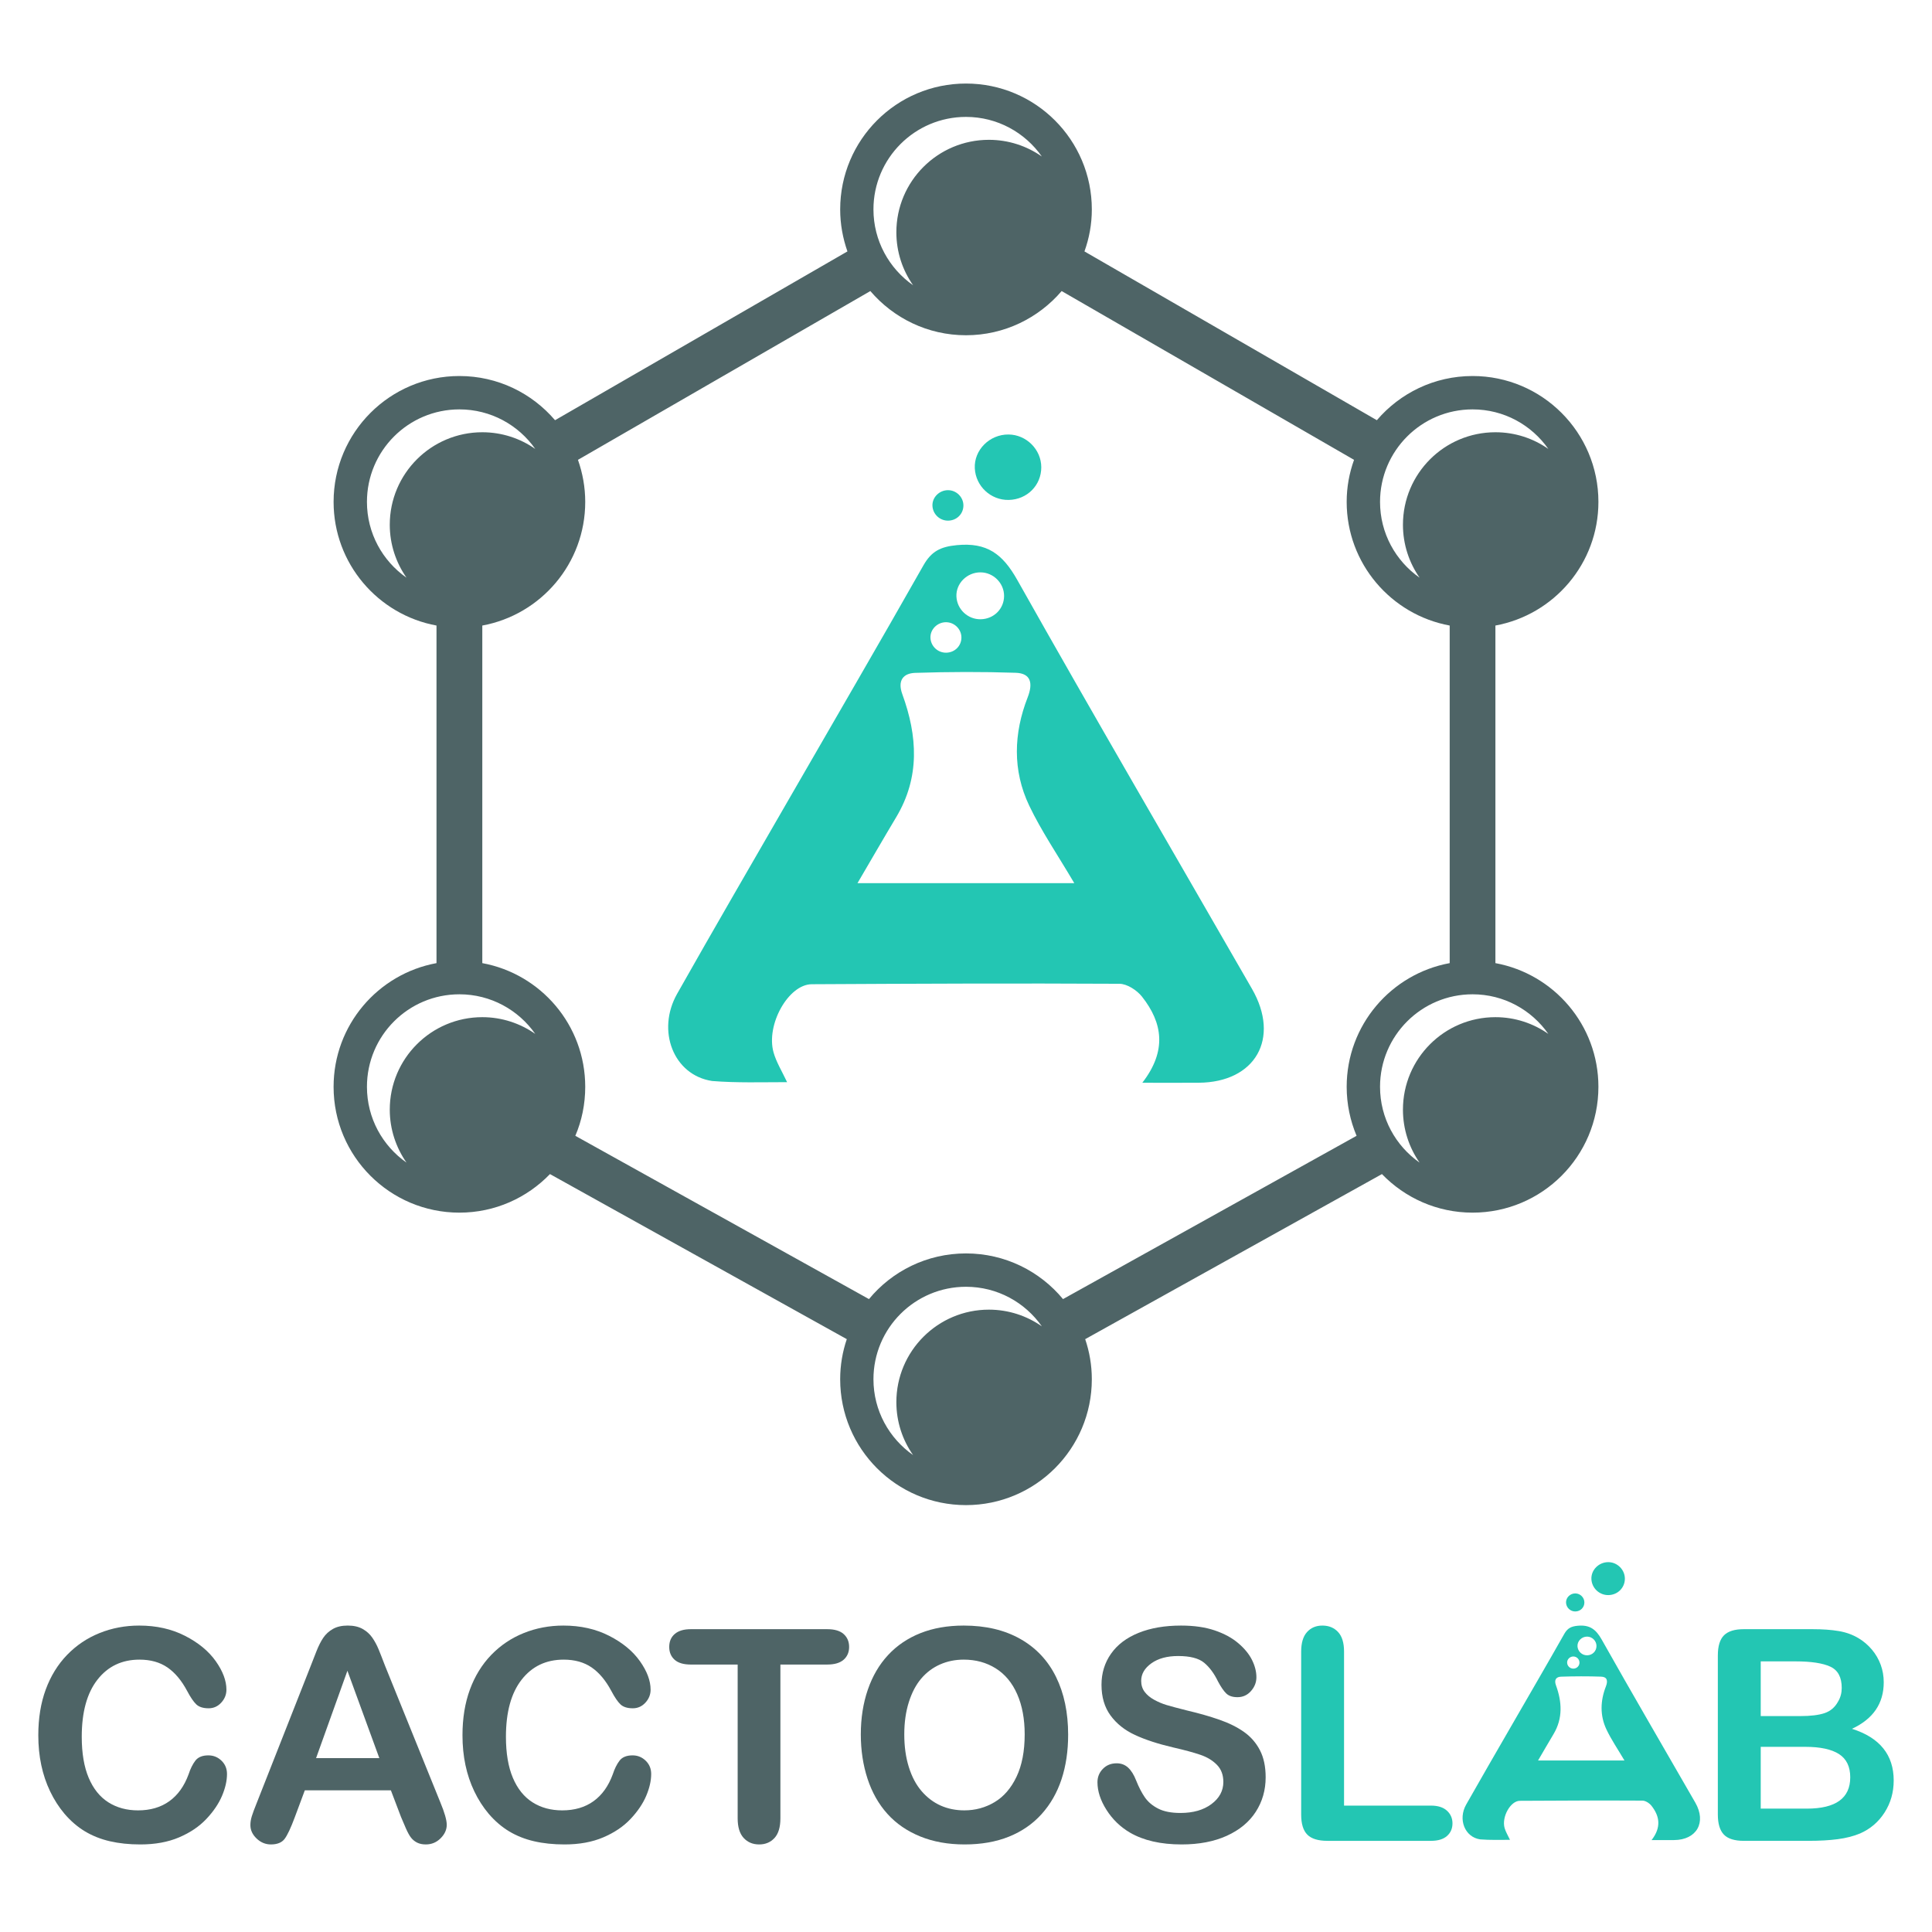 <?xml version="1.0" encoding="utf-8"?>
<!-- Generator: Adobe Illustrator 16.0.0, SVG Export Plug-In . SVG Version: 6.00 Build 0)  -->
<!DOCTYPE svg PUBLIC "-//W3C//DTD SVG 1.1//EN" "http://www.w3.org/Graphics/SVG/1.1/DTD/svg11.dtd">
<svg version="1.1" id="Layer_1" xmlns="http://www.w3.org/2000/svg" xmlns:xlink="http://www.w3.org/1999/xlink" x="0px" y="0px"
	 width="1080px" height="1080px" viewBox="0 0 1080 1080" enable-background="new 0 0 1080 1080" xml:space="preserve">
<g>
	<g>
		<path fill-rule="evenodd" clip-rule="evenodd" fill="#23C6B3" d="M563.853,279.465c10.299-0.185,18.252-8.167,18.227-18.287
			c-0.024-9.908-8.336-18.214-18.312-18.292c-10.604-0.087-19.349,8.68-18.845,18.893
			C545.411,271.781,553.832,279.644,563.853,279.465z"/>
		<path fill-rule="evenodd" clip-rule="evenodd" fill="#23C6B3" d="M530.064,291.047c4.793-0.087,8.503-3.804,8.49-8.521
			c-0.012-4.612-3.887-8.479-8.527-8.513c-4.943-0.045-9.017,4.038-8.785,8.794C521.474,287.467,525.396,291.129,530.064,291.047z"
			/>
		<path fill-rule="evenodd" clip-rule="evenodd" fill="#23C6B3" d="M699.883,552.805c-43.81-76.194-88.146-152.084-131.256-228.673
			c-8.164-14.492-16.928-21.027-33.745-19.392c-9.123,0.882-14.215,3.423-18.689,11.313c-24.668,43.55-49.888,86.791-74.884,130.163
			c-20.992,36.417-42.132,72.749-62.803,109.344c-11.63,20.595-2.03,45.448,19.551,48.723c13.866,1.12,27.711,0.652,41.939,0.652
			c-2.905-6.135-6.069-11.276-7.571-16.617c-4.365-15.502,8.316-38.051,21.336-38.126c57.339-0.316,114.672-0.559,172.013-0.25
			c4.284,0.023,9.776,3.606,12.606,7.184c11.504,14.58,14.081,30.215,0.18,48.144c12.456,0,21.973,0.05,31.49-0.011
			C701.76,605.069,715.808,580.503,699.883,552.805z M548.161,319.95c7.146,0.055,13.104,6.008,13.125,13.111
			c0.02,7.255-5.686,12.973-13.064,13.107c-7.181,0.13-13.22-5.511-13.573-12.679C534.292,326.17,540.565,319.89,548.161,319.95z
			 M528.908,347.818c0.06,0,0.117,0.013,0.177,0.013c0,0,0-0.005,0.003-0.013c0.005,0.008,0.005,0.01,0.01,0.013
			c4.562,0.14,8.326,3.956,8.339,8.511c0.013,4.716-3.694,8.429-8.486,8.516c-4.671,0.085-8.595-3.578-8.819-8.239
			C519.893,351.864,523.973,347.781,528.908,347.818z M479.347,493.679c7.609-12.982,14.533-25.001,21.658-36.904
			c13.35-22.321,11.892-45.411,3.403-68.701c-2.793-7.658,0.486-11.719,7.205-11.936c18.718-0.608,37.48-0.672,56.19-0.047
			c8.451,0.281,9.78,5.772,6.652,13.787c-7.838,20.083-8.496,40.769,0.842,60.391c6.807,14.296,15.875,27.517,25.228,43.41
			C559.143,493.679,520.415,493.679,479.347,493.679z"/>
	</g>
	<path fill="#4E6466" d="M186.478,607.53c0,38.856,31.504,70.343,70.329,70.343c19.924,0,37.824-8.288,50.63-21.552l165.931,92.272
		c-2.391,7.039-3.703,14.559-3.703,22.411c0,38.856,31.455,70.362,70.329,70.362c38.832,0,70.344-31.506,70.344-70.362
		c0-7.853-1.316-15.372-3.708-22.411l165.886-92.272c12.807,13.264,30.75,21.552,50.671,21.552
		c38.835,0,70.337-31.486,70.337-70.343c0-34.481-24.849-63.121-57.58-69.139V349.68c32.731-6.022,57.58-34.663,57.58-69.117
		c0-38.858-31.502-70.367-70.337-70.367c-21.446,0-40.604,9.607-53.521,24.7l-163.45-94.354c2.657-7.37,4.122-15.248,4.122-23.479
		c0-38.855-31.512-70.364-70.344-70.364c-38.874,0-70.329,31.508-70.329,70.364c0,8.231,1.469,16.109,4.055,23.479l-163.447,94.354
		c-12.897-15.093-32.015-24.7-53.465-24.7c-38.825,0-70.329,31.509-70.329,70.367c0,34.454,24.797,63.095,57.523,69.117v188.712
		C211.274,544.409,186.478,573.049,186.478,607.53z M552.806,732.101c-28.563,0-51.736,23.149-51.736,51.711
		c0,11.006,3.461,21.195,9.348,29.581c-13.361-9.352-22.155-24.828-22.155-42.388c0-28.561,23.175-51.69,51.731-51.69
		c17.546,0,33.037,8.75,42.395,22.112C574.003,735.558,563.787,732.101,552.806,732.101z M865.524,577.953
		c-8.392-5.869-18.546-9.348-29.582-9.348c-28.557,0-51.688,23.148-51.688,51.711c0,11.002,3.459,21.192,9.298,29.578
		c-13.362-9.357-22.103-24.829-22.103-42.364c0-28.561,23.169-51.711,51.735-51.711C840.72,555.819,856.171,564.588,865.524,577.953
		z M823.186,228.85c17.534,0,32.985,8.74,42.339,22.106c-8.392-5.87-18.546-9.325-29.582-9.325
		c-28.557,0-51.688,23.15-51.688,51.714c0,11.004,3.459,21.194,9.298,29.58c-13.362-9.355-22.103-24.827-22.103-42.361
		C771.45,252.002,794.619,228.85,823.186,228.85z M539.993,65.35c17.546,0,33.037,8.77,42.395,22.133
		c-8.385-5.868-18.601-9.325-29.582-9.325c-28.563,0-51.736,23.123-51.736,51.688c0,11.027,3.461,21.192,9.348,29.603
		c-13.361-9.348-22.155-24.854-22.155-42.386C488.262,88.5,511.437,65.35,539.993,65.35z M327.147,280.563
		c0-8.264-1.477-16.136-4.063-23.508l163.442-94.352c12.912,15.093,32.028,24.702,53.466,24.702
		c21.402,0,40.566-9.609,53.472-24.702l163.454,94.352c-2.654,7.372-4.12,15.244-4.12,23.508c0,34.454,24.85,63.095,57.585,69.117
		v188.712c-32.735,6.018-57.585,34.657-57.585,69.139c0,9.706,1.988,18.984,5.536,27.396L594.232,726.2
		c-12.915-15.596-32.429-25.531-54.239-25.531c-21.848,0-41.362,9.936-54.229,25.531l-164.152-91.274
		c3.605-8.411,5.535-17.689,5.535-27.396c0-34.481-24.801-63.121-57.535-69.139V349.68
		C302.347,343.658,327.147,315.017,327.147,280.563z M217.884,293.345c0,11.004,3.505,21.194,9.345,29.58
		c-13.366-9.355-22.105-24.827-22.105-42.361c0-28.561,23.128-51.713,51.684-51.713c17.531,0,33.038,8.74,42.396,22.106
		c-8.384-5.87-18.602-9.325-29.591-9.325C241.057,241.63,217.884,264.78,217.884,293.345z M256.807,555.819
		c17.531,0,33.038,8.769,42.396,22.134c-8.384-5.869-18.602-9.348-29.591-9.348c-28.556,0-51.729,23.148-51.729,51.711
		c0,11.002,3.505,21.192,9.345,29.578c-13.366-9.357-22.105-24.829-22.105-42.364C205.123,578.97,228.251,555.819,256.807,555.819z"
		/>
</g>
<g>
	<path fill="#4E6466" d="M126.894,991.668c0,3.77-0.925,7.843-2.784,12.229c-1.854,4.383-4.773,8.687-8.755,12.912
		c-3.979,4.227-9.067,7.655-15.252,10.288c-6.188,2.64-13.4,3.956-21.63,3.956c-6.245,0-11.918-0.59-17.028-1.777
		c-5.115-1.179-9.755-3.022-13.924-5.522c-4.172-2.503-8.003-5.796-11.503-9.889c-3.118-3.711-5.784-7.866-7.99-12.472
		c-2.203-4.597-3.861-9.51-4.959-14.728c-1.109-5.218-1.656-10.765-1.656-16.627c0-9.526,1.385-18.048,4.158-25.586
		c2.771-7.53,6.737-13.971,11.902-19.325c5.167-5.352,11.218-9.429,18.162-12.229c6.937-2.796,14.336-4.194,22.189-4.194
		c9.581,0,18.105,1.91,25.585,5.729s13.211,8.546,17.194,14.162c3.979,5.624,5.972,10.937,5.972,15.943
		c0,2.741-0.97,5.163-2.909,7.265c-1.936,2.093-4.279,3.14-7.021,3.14c-3.064,0-5.364-0.727-6.899-2.171
		c-1.533-1.457-3.244-3.957-5.124-7.508c-3.123-5.865-6.792-10.248-11.021-13.154c-4.222-2.905-9.429-4.366-15.615-4.366
		c-9.846,0-17.688,3.741-23.523,11.226c-5.841,7.479-8.761,18.106-8.761,31.878c0,9.202,1.293,16.853,3.876,22.958
		c2.582,6.112,6.24,10.67,10.978,13.686c4.733,3.011,10.275,4.515,16.623,4.515c6.888,0,12.713-1.703,17.478-5.124
		c4.759-3.414,8.353-8.433,10.771-15.045c1.023-3.125,2.285-5.667,3.791-7.632c1.51-1.961,3.929-2.944,7.263-2.944
		c2.854,0,5.304,0.995,7.349,2.983C125.877,986.235,126.894,988.711,126.894,991.668z"/>
	<path fill="#4E6466" d="M224.147,1015.637l-5.647-14.85h-48.101l-5.653,15.17c-2.203,5.922-4.089,9.921-5.647,11.991
		c-1.561,2.069-4.113,3.104-7.669,3.104c-3.014,0-5.675-1.102-7.989-3.308c-2.313-2.207-3.471-4.706-3.471-7.507
		c0-1.613,0.268-3.281,0.807-5c0.539-1.726,1.428-4.124,2.664-7.186l30.266-76.834c0.861-2.202,1.897-4.854,3.106-7.951
		c1.213-3.094,2.502-5.664,3.875-7.706c1.374-2.043,3.173-3.699,5.409-4.964c2.229-1.266,4.987-1.895,8.272-1.895
		c3.333,0,6.116,0.629,8.353,1.895c2.231,1.265,4.036,2.89,5.405,4.882c1.375,1.991,2.528,4.132,3.474,6.421
		c0.938,2.281,2.139,5.335,3.592,9.158l30.907,76.35c2.424,5.808,3.633,10.033,3.633,12.67c0,2.746-1.143,5.261-3.43,7.542
		c-2.286,2.292-5.044,3.433-8.274,3.433c-1.884,0-3.497-0.332-4.839-1.004c-1.346-0.68-2.479-1.585-3.39-2.749
		c-0.918-1.156-1.898-2.93-2.947-5.323C225.802,1019.582,224.901,1017.469,224.147,1015.637z M176.693,982.79h35.351l-17.839-48.829
		L176.693,982.79z"/>
	<path fill="#4E6466" d="M364.015,991.668c0,3.77-0.931,7.843-2.786,12.229c-1.854,4.383-4.775,8.687-8.753,12.912
		c-3.981,4.227-9.067,7.655-15.256,10.288c-6.188,2.64-13.396,3.956-21.63,3.956c-6.243,0-11.918-0.59-17.026-1.777
		c-5.115-1.179-9.753-3.022-13.924-5.522c-4.17-2.503-8.001-5.796-11.503-9.889c-3.118-3.711-5.784-7.866-7.988-12.472
		c-2.205-4.597-3.865-9.51-4.965-14.728c-1.104-5.218-1.654-10.765-1.654-16.627c0-9.526,1.387-18.048,4.156-25.586
		c2.771-7.53,6.737-13.971,11.904-19.325c5.165-5.352,11.222-9.429,18.16-12.229c6.942-2.796,14.338-4.194,22.193-4.194
		c9.579,0,18.105,1.91,25.585,5.729s13.209,8.546,17.19,14.162c3.984,5.624,5.974,10.937,5.974,15.943
		c0,2.741-0.966,5.163-2.907,7.265c-1.936,2.093-4.277,3.14-7.019,3.14c-3.068,0-5.368-0.727-6.901-2.171
		c-1.535-1.457-3.244-3.957-5.124-7.508c-3.123-5.865-6.794-10.248-11.019-13.154c-4.228-2.905-9.429-4.366-15.617-4.366
		c-9.848,0-17.687,3.741-23.525,11.226c-5.837,7.479-8.757,18.106-8.757,31.878c0,9.202,1.291,16.853,3.872,22.958
		c2.584,6.112,6.242,10.67,10.981,13.686c4.731,3.011,10.273,4.515,16.623,4.515c6.888,0,12.711-1.703,17.476-5.124
		c4.757-3.414,8.349-8.433,10.773-15.045c1.018-3.125,2.285-5.667,3.789-7.632c1.508-1.961,3.931-2.944,7.265-2.944
		c2.851,0,5.3,0.995,7.345,2.983C362.996,986.235,364.015,988.711,364.015,991.668z"/>
	<path fill="#4E6466" d="M462.397,930.493h-26.15v85.952c0,4.953-1.104,8.628-3.309,11.019c-2.208,2.394-5.058,3.589-8.557,3.589
		c-3.549,0-6.444-1.207-8.673-3.628c-2.234-2.422-3.35-6.081-3.35-10.979v-85.952h-26.148c-4.091,0-7.13-0.898-9.122-2.703
		c-1.991-1.805-2.985-4.183-2.985-7.144c0-3.066,1.035-5.487,3.106-7.261c2.07-1.78,5.07-2.667,9.001-2.667h76.187
		c4.141,0,7.222,0.918,9.241,2.745c2.016,1.828,3.026,4.222,3.026,7.183s-1.022,5.339-3.065,7.144
		C469.551,929.595,466.487,930.493,462.397,930.493z"/>
	<path fill="#4E6466" d="M538.746,908.703c12.271,0,22.803,2.488,31.598,7.468c8.795,4.972,15.455,12.049,19.975,21.22
		c4.521,9.178,6.779,19.95,6.779,32.327c0,9.147-1.238,17.458-3.711,24.938c-2.475,7.479-6.189,13.959-11.139,19.45
		c-4.951,5.483-11.029,9.686-18.238,12.592c-7.211,2.901-15.467,4.354-24.777,4.354c-9.254,0-17.54-1.492-24.857-4.479
		c-7.321-2.988-13.43-7.194-18.322-12.631c-4.897-5.433-8.594-11.968-11.098-19.614c-2.498-7.64-3.755-15.896-3.755-24.771
		c0-9.093,1.306-17.435,3.917-25.02c2.607-7.585,6.388-14.045,11.34-19.372c4.949-5.328,10.974-9.405,18.08-12.229
		C521.638,910.113,529.709,908.703,538.746,908.703z M572.805,969.558c0-8.663-1.398-16.169-4.199-22.521
		c-2.793-6.351-6.787-11.154-11.982-14.404c-5.195-3.257-11.15-4.89-17.877-4.89c-4.786,0-9.213,0.906-13.275,2.707
		c-4.063,1.804-7.56,4.429-10.492,7.87c-2.934,3.444-5.25,7.842-6.942,13.201c-1.695,5.351-2.541,11.365-2.541,18.036
		c0,6.726,0.846,12.803,2.541,18.235c1.692,5.441,4.089,9.944,7.183,13.521c3.093,3.582,6.647,6.254,10.654,8.031
		c4.01,1.769,8.405,2.659,13.197,2.659c6.137,0,11.77-1.531,16.908-4.597c5.137-3.066,9.225-7.804,12.271-14.205
		C571.285,986.801,572.805,978.916,572.805,969.558z"/>
	<path fill="#4E6466" d="M707.508,993.527c0,7.15-1.844,13.588-5.529,19.29c-3.684,5.702-9.078,10.163-16.182,13.396
		c-7.102,3.226-15.525,4.839-25.262,4.839c-11.676,0-21.311-2.207-28.895-6.62c-5.383-3.171-9.75-7.405-13.115-12.709
		c-3.359-5.3-5.039-10.452-5.039-15.451c0-2.909,1.004-5.397,3.023-7.468c2.016-2.07,4.584-3.108,7.705-3.108
		c2.527,0,4.668,0.809,6.418,2.421c1.75,1.617,3.242,4.008,4.482,7.188c1.5,3.765,3.133,6.912,4.879,9.439
		c1.75,2.527,4.207,4.613,7.387,6.253c3.17,1.641,7.342,2.461,12.506,2.461c7.104,0,12.877-1.652,17.313-4.96
		c4.441-3.309,6.66-7.441,6.66-12.39c0-3.929-1.195-7.116-3.594-9.564c-2.391-2.449-5.486-4.316-9.279-5.608
		c-3.793-1.293-8.865-2.668-15.217-4.117c-8.498-1.988-15.615-4.315-21.344-6.979c-5.73-2.663-10.277-6.296-13.641-10.897
		c-3.361-4.601-5.041-10.318-5.041-17.153c0-6.507,1.773-12.291,5.326-17.349c3.547-5.059,8.688-8.944,15.412-11.663
		c6.727-2.718,14.635-4.073,23.732-4.073c7.26,0,13.545,0.902,18.84,2.707c5.301,1.796,9.703,4.194,13.197,7.178
		c3.496,2.984,6.055,6.125,7.668,9.405c1.613,3.276,2.422,6.483,2.422,9.601c0,2.854-1.008,5.421-3.027,7.709
		c-2.016,2.285-4.535,3.43-7.551,3.43c-2.74,0-4.826-0.688-6.248-2.055c-1.43-1.375-2.977-3.624-4.645-6.741
		c-2.152-4.468-4.732-7.952-7.744-10.451c-3.016-2.504-7.859-3.758-14.529-3.758c-6.188,0-11.178,1.359-14.975,4.078
		c-3.789,2.718-5.688,5.987-5.688,9.804c0,2.374,0.648,4.421,1.938,6.139c1.289,1.723,3.066,3.203,5.328,4.438
		c2.258,1.238,4.545,2.207,6.857,2.906c2.313,0.702,6.133,1.722,11.463,3.065c6.672,1.559,12.711,3.284,18.119,5.167
		c5.406,1.883,10.006,4.168,13.803,6.858c3.789,2.695,6.75,6.093,8.875,10.21C706.441,982.509,707.508,987.555,707.508,993.527z"/>
	<path fill="#23C6B3" d="M751.33,923.229v86.117h48.588c3.869,0,6.846,0.94,8.916,2.823c2.07,1.887,3.109,4.249,3.109,7.101
		c0,2.906-1.023,5.257-3.07,7.062s-5.031,2.706-8.955,2.706h-57.871c-5.219,0-8.973-1.159-11.256-3.472
		c-2.289-2.312-3.43-6.054-3.43-11.217v-91.12c0-4.844,1.094-8.476,3.27-10.897c2.174-2.421,5.041-3.628,8.596-3.628
		c3.602,0,6.523,1.195,8.756,3.589C750.213,914.687,751.33,918.33,751.33,923.229z"/>
	<path fill="#23C6B3" d="M1010.971,1029.037h-36.16c-5.219,0-8.943-1.171-11.174-3.511c-2.23-2.339-3.352-6.069-3.352-11.178v-88.94
		c0-5.219,1.145-8.968,3.434-11.257c2.285-2.289,5.982-3.433,11.092-3.433h38.342c5.645,0,10.543,0.352,14.689,1.05
		c4.141,0.699,7.852,2.047,11.141,4.035c2.791,1.667,5.264,3.78,7.42,6.335c2.152,2.559,3.789,5.386,4.922,8.479
		c1.133,3.089,1.695,6.358,1.695,9.803c0,11.835-5.918,20.497-17.756,25.989c15.553,4.944,23.324,14.576,23.324,28.895
		c0,6.615-1.695,12.576-5.086,17.872c-3.389,5.304-7.959,9.214-13.717,11.744c-3.607,1.504-7.748,2.57-12.432,3.188
		C1022.672,1028.729,1017.211,1029.037,1010.971,1029.037z M984.258,928.72v30.585h21.955c5.967,0,10.584-0.565,13.842-1.694
		c3.25-1.129,5.74-3.281,7.459-6.456c1.352-2.258,2.023-4.789,2.023-7.589c0-5.972-2.125-9.937-6.381-11.901
		c-4.25-1.964-10.734-2.944-19.443-2.944H984.258z M1009.197,976.494h-24.939v34.542h25.744c16.195,0,24.293-5.835,24.293-17.509
		c0-5.973-2.098-10.308-6.297-12.998C1023.805,977.842,1017.535,976.494,1009.197,976.494z"/>
	<path fill-rule="evenodd" clip-rule="evenodd" fill="#23C6B3" d="M947.697,1007.701c-17.467-30.379-35.143-60.629-52.328-91.159
		c-3.25-5.78-6.742-8.382-13.451-7.733c-3.633,0.352-5.664,1.367-7.453,4.511c-9.83,17.365-19.883,34.601-29.848,51.888
		c-8.365,14.518-16.793,29.004-25.035,43.588c-4.635,8.217-0.813,18.122,7.797,19.423c5.525,0.448,11.045,0.262,16.715,0.262
		c-1.154-2.445-2.416-4.496-3.018-6.624c-1.738-6.18,3.314-15.17,8.51-15.193c22.855-0.133,45.705-0.227,68.564-0.105
		c1.711,0.012,3.898,1.434,5.027,2.862c4.584,5.812,5.615,12.05,0.07,19.192c4.967,0,8.756,0.016,12.557-0.004
		C948.443,1028.534,954.045,1018.738,947.697,1007.701z M887.213,914.874c2.852,0.02,5.227,2.394,5.234,5.222
		c0.004,2.898-2.266,5.18-5.211,5.23c-2.861,0.051-5.264-2.199-5.412-5.055C881.684,917.354,884.188,914.847,887.213,914.874z
		 M879.539,925.985c0.02,0,0.043,0,0.066,0.008c0-0.008,0-0.008,0-0.008c0.008,0,0.008,0,0.008,0.008
		c1.82,0.047,3.32,1.578,3.324,3.387c0.008,1.878-1.473,3.362-3.387,3.394c-1.859,0.035-3.422-1.422-3.512-3.28
		C875.945,927.595,877.57,925.97,879.539,925.985z M859.779,984.13c3.031-5.179,5.797-9.968,8.633-14.713
		c5.326-8.897,4.744-18.103,1.359-27.387c-1.113-3.054,0.195-4.671,2.873-4.757c7.461-0.242,14.943-0.27,22.396-0.016
		c3.375,0.109,3.902,2.297,2.656,5.491c-3.125,8.007-3.391,16.255,0.336,24.075c2.709,5.702,6.326,10.967,10.057,17.306
		C891.588,984.13,876.152,984.13,859.779,984.13z"/>
	<path fill-rule="evenodd" clip-rule="evenodd" fill="#23C6B3" d="M899.096,873.251c5.014,0.039,9.201,4.218,9.217,9.21
		c0.012,5.093-3.992,9.111-9.178,9.205c-5.047,0.09-9.281-3.87-9.531-8.9C889.354,877.617,893.756,873.212,899.096,873.251z"/>
	<path fill-rule="evenodd" clip-rule="evenodd" fill="#23C6B3" d="M880.629,890.725c0.035,0,0.07,0.008,0.102,0.008l0.008-0.008
		v0.008c2.707,0.078,4.938,2.344,4.941,5.039c0.012,2.796-2.188,4.999-5.027,5.046c-2.766,0.055-5.09-2.117-5.227-4.878
		C875.285,893.123,877.707,890.701,880.629,890.725z"/>
</g>
</svg>
